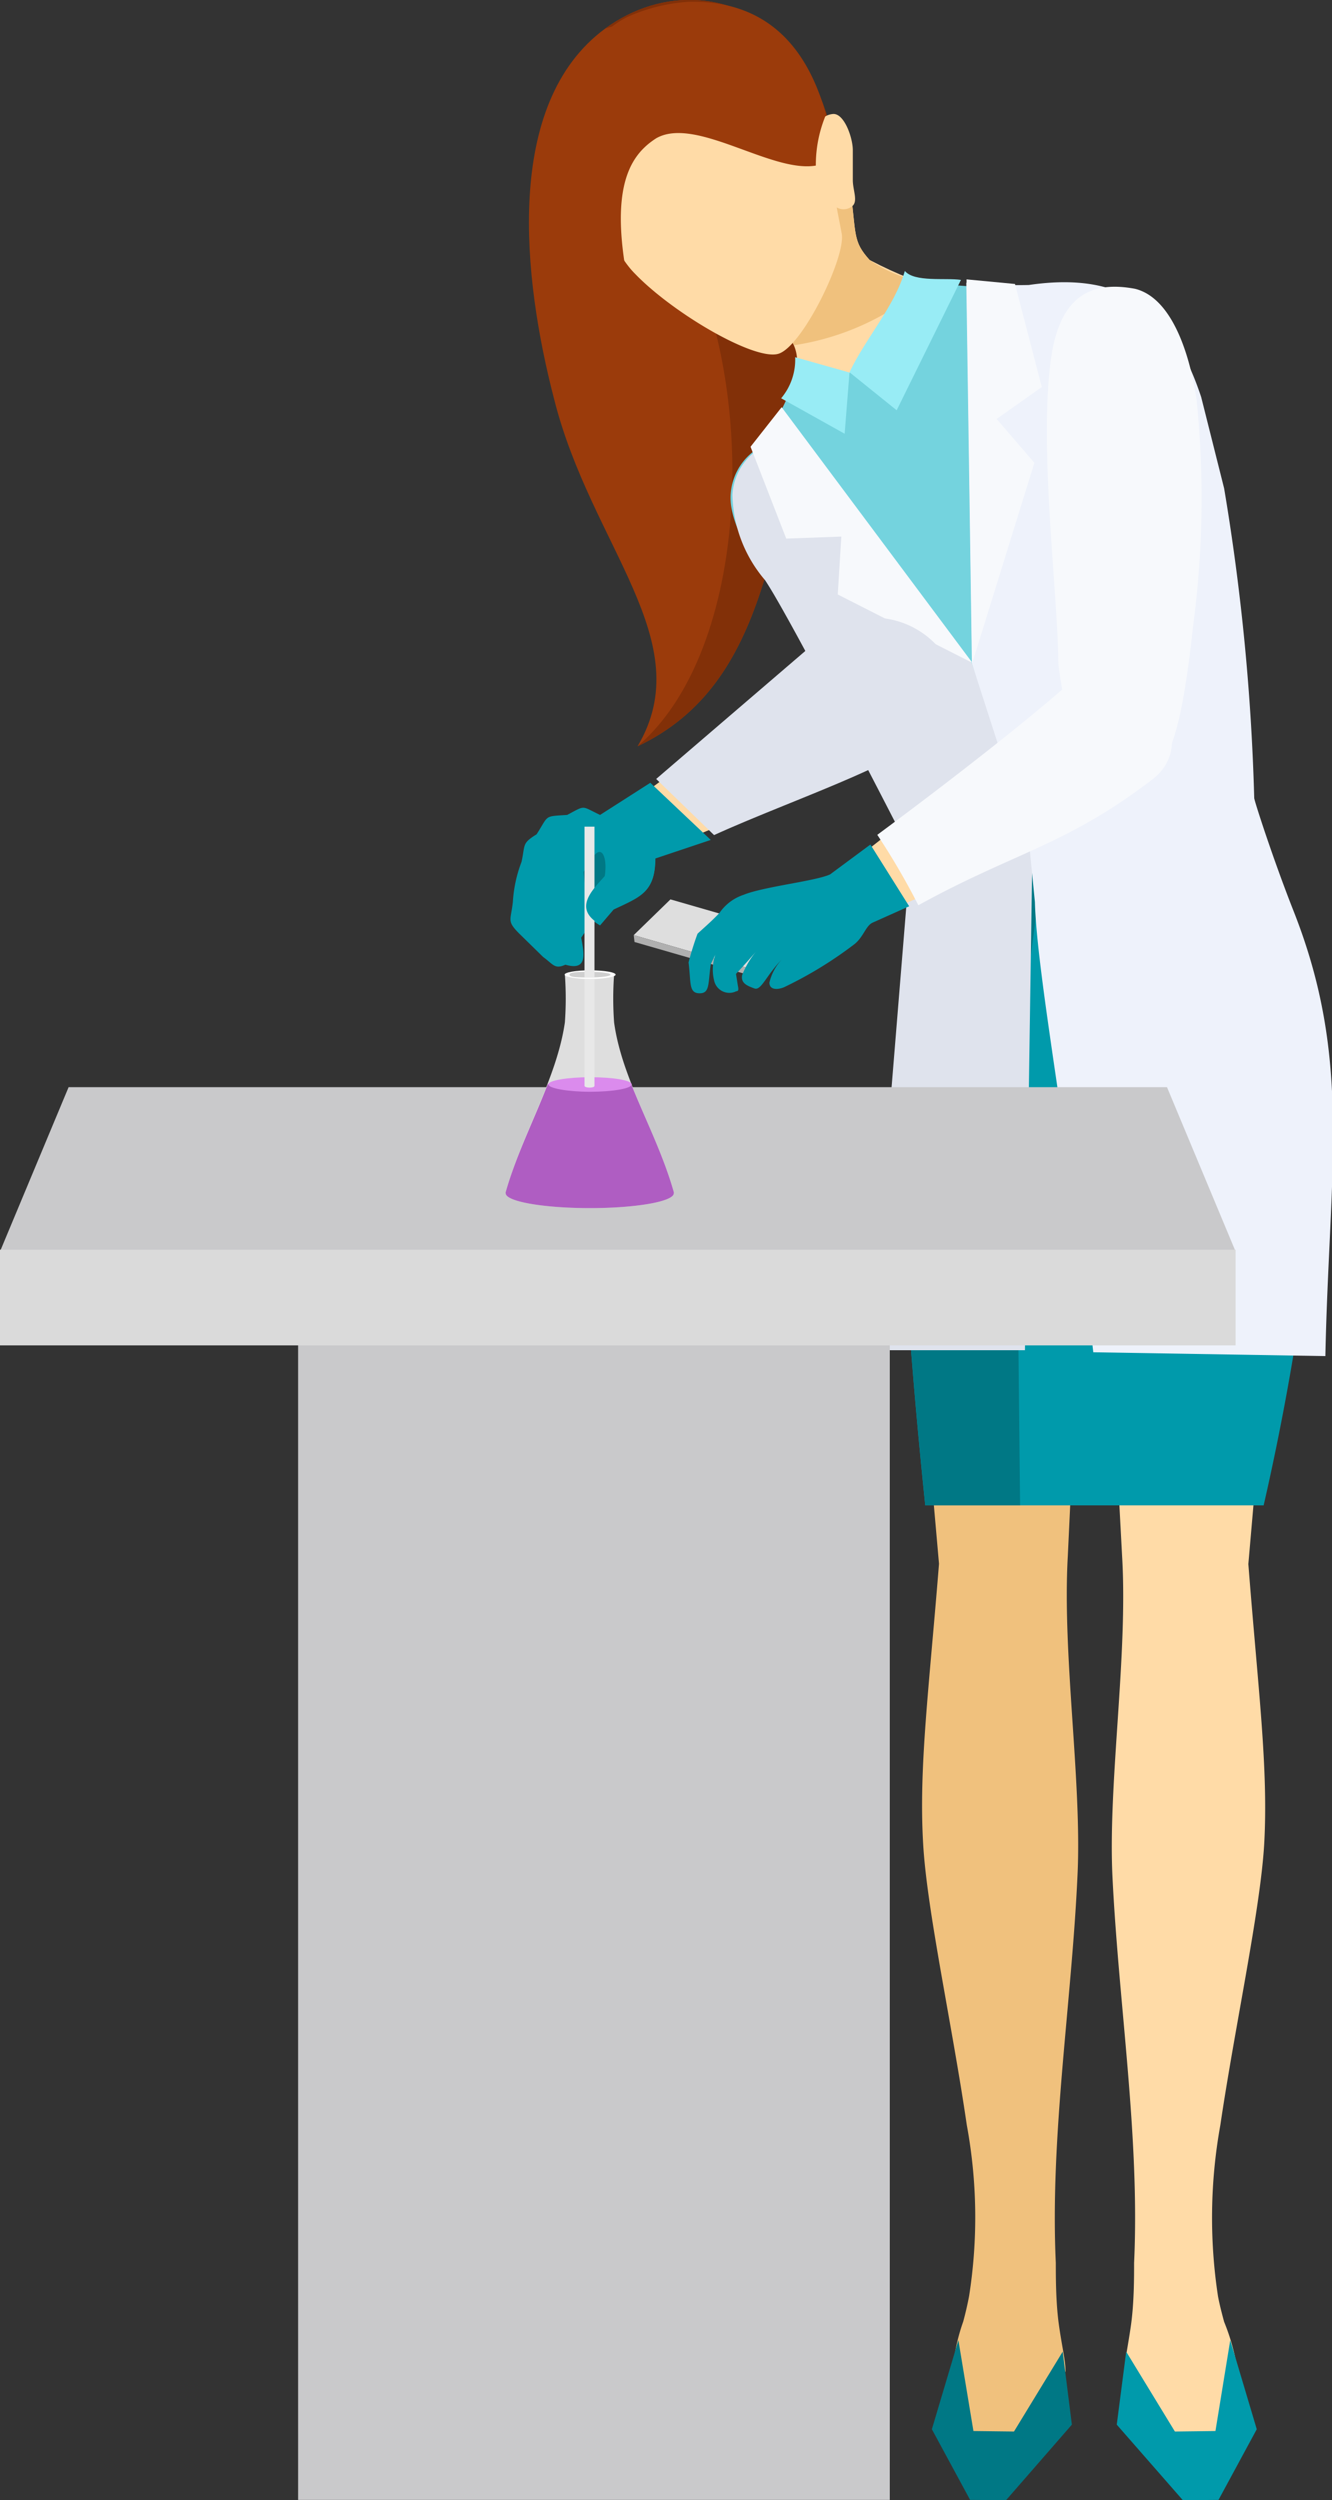 <svg xmlns="http://www.w3.org/2000/svg" viewBox="0 0 52.23 97.99"><rect x="0" y="0" width="52.23" height="97.99" fill="#333333" stroke="none"/><defs><style>.cls-1{fill:#ffdba7;}.cls-1,.cls-10,.cls-11,.cls-12,.cls-13,.cls-15,.cls-17,.cls-18,.cls-19,.cls-2,.cls-20,.cls-21,.cls-3,.cls-4,.cls-5,.cls-6,.cls-7,.cls-8,.cls-9{fill-rule:evenodd;}.cls-2{fill:#f0c17d;}.cls-3{fill:#007885;}.cls-4{fill:#009aab;}.cls-5{fill:#9b3b0b;}.cls-6{fill:#823008;}.cls-7{fill:#74d3de;}.cls-8{fill:#dfe3ed;}.cls-9{fill:#eef2fb;}.cls-10{fill:#f7f9fc;}.cls-11{fill:#98ecf5;}.cls-12{fill:#dedede;}.cls-13{fill:#b0b0b0;}.cls-14,.cls-15{fill:#c9c9cb;}.cls-16{fill:#dadada;}.cls-17{fill:#af5dc2;}.cls-18{fill:#db8bed;}.cls-19{fill:#fff;}.cls-20{fill:#cfcfcf;}.cls-21{fill:#e8e8e8;}</style></defs><g id="Слой_2" data-name="Слой 2"><g id="Layer_1" data-name="Layer 1"><path class="cls-1" d="M26.52,30.16l-1.35,1,1.6,1.8,2.42-1S26.52,30.14,26.52,30.16Z"/><path class="cls-2" d="M42.25,52.94,41.87,61c-.22,3.89.56,8.84.38,12.52-.23,5-1.08,10.22-.85,15.17,0,.55,0,1.56.12,2.42s.27,1.45.26,1.83l-1,2.39-2.8.85-.61-3.39a7.44,7.44,0,0,1,.4-1.8c.09-.33.17-.68.23-1a19.88,19.88,0,0,0-.09-6.7c-.57-3.91-1.56-8.39-1.71-11-.18-3,.23-6.11.62-11l-.74-8.41Z"/><polygon class="cls-3" points="41.67 92.17 42.03 95.03 39.45 97.99 38.04 97.98 36.54 95.21 37.58 91.72 38.17 95.28 39.76 95.3 41.67 92.17"/><path class="cls-1" d="M43.57,52.94,44,61c.23,3.89-.55,8.84-.38,12.52.24,5,1.08,10.22.85,15.17,0,.55,0,1.56-.12,2.42s-.26,1.45-.25,1.83l1,2.39,2.79.85.62-3.39A8.52,8.52,0,0,0,48,91c-.09-.33-.18-.68-.24-1a20.41,20.41,0,0,1,.09-6.7c.58-3.91,1.56-8.39,1.72-11,.17-3-.24-6.11-.62-11l.73-8.41Z"/><polygon class="cls-4" points="44.16 92.17 43.79 95.03 46.38 97.99 47.78 97.98 49.28 95.21 48.24 91.72 47.66 95.28 46.07 95.3 44.16 92.17"/><path class="cls-4" d="M49.55,59A101.44,101.44,0,0,0,52,41.06c.06-1.85-2-7.21-2.83-9.16h0L39,32.41S35.1,39,35.16,41c.09,3.4.14,8.54,1.12,18Z"/><path class="cls-3" d="M41.1,32.31l-2.07.1S35.1,39,35.16,41c.09,3.4.14,8.54,1.12,18H40l-.18-17Z"/><path class="cls-5" d="M25,29.25c5.23-2.48,5.27-8.56,7.14-15.62,3.17-12-3.94-15.78-8.41-12.51-4,2.94-3.23,9.81-2,14.53C23.18,21.41,27.44,25.14,25,29.25Z"/><path class="cls-6" d="M25,29.25c5.23-2.48,5.27-8.56,7.14-15.62,3.17-12-3.94-15.78-8.41-12.51,3.5-1.23,3.1,7,4.3,11.76C29.51,18.64,28.65,26.13,25,29.25Z"/><path class="cls-1" d="M34.1,10.19c4.48,2.35,6.45,1,9.54,3.3S46.65,25,46.94,32L39,32.6l-2.94-4.09-3-1.32-2.67-4.6c-3.52-4-.35-4.38.62-7.14.35-1,.45-2-.48-2.59L31.9,8.05l1.44-.69C33.58,9.21,33.43,9.45,34.1,10.19Z"/><path class="cls-2" d="M34.1,10.19a5.26,5.26,0,0,0,2.29.89,10.23,10.23,0,0,1-5.25,2.45,2.16,2.16,0,0,0-.59-.67L31.9,8.05l1.44-.69C33.58,9.21,33.43,9.45,34.1,10.19Z"/><path class="cls-7" d="M47.19,18a77,77,0,0,1,2,14L39,32.6l-2.94-4.09-3-1.32a46.22,46.22,0,0,0-2.95-4.41c-1.09-1.53-1.51-2.64-1.46-3.39a2.3,2.3,0,0,1,.85-1.66,8.59,8.59,0,0,0,1.7-3l2.1-.11c1-.63,3.7-2.61,3.55-3.48l3.47.24Z"/><path class="cls-8" d="M40.49,32.86l-.3,20.06H34.12l1.59-19.5C35.17,32.35,31,24.23,30,22.74a5.31,5.31,0,0,1-1.28-3.35,2.3,2.3,0,0,1,.85-1.66A12,12,0,0,0,30.64,16l7.47,10Z"/><path class="cls-9" d="M37.89,11.08a20.8,20.8,0,0,0,2.45.09c3.76-.55,5.63,1,6.76,4.39L48,19.14a87.17,87.17,0,0,1,1.18,12.14c0,.09.73,2.37,1.56,4.47,2.28,5.8,1.38,10.1,1.23,17.4L42.87,53c-.94-8.15-2.21-14.75-2.29-17.65l-.24-2.44L38.11,26Z"/><path class="cls-10" d="M41.22,14c-.5,3.47.26,9.21.28,12,.44,4,2,4.14,2.9,4.31,1.21.23,1.84-.74,2.38-5.75a37.91,37.91,0,0,0,.14-8.89c-.28-1.89-1-4-2.41-4.35C42.81,11,41.58,11.57,41.22,14Z"/><path class="cls-1" d="M22.91,5.5c.43,2,.89,4.13,2,5.24,1.49,1.54,4.65,3.39,5.6,3.13S33.21,10,33,9.13c-.06-.33-.13-.66-.19-1a.53.53,0,0,0,.63-.07c.2-.2,0-.62,0-1s0-.69,0-1.18-.35-1.48-.8-1.41a.7.7,0,0,0-.48.27c-.63-2.5-1.8-4.35-5.33-4.22C24.42.66,22.21,2.22,22.91,5.5Z"/><path class="cls-5" d="M22.49,5.54a12.44,12.44,0,0,0,2,4.76C24,7.07,24.83,6,25.73,5.42c1.54-.88,4.51,1.37,6.26,1.07a5.09,5.09,0,0,1,.4-2C31.74,2.15,30.3,0,27,.07a7,7,0,0,0-2.41.6A4.18,4.18,0,0,0,22.49,5.54Z"/><path class="cls-11" d="M31.18,14a2.35,2.35,0,0,1-.55,1.61L33.12,17l.19-2.4Z"/><path class="cls-11" d="M35.48,10.62c.38.45,1.61.26,2.2.35l-2.52,5.11-1.85-1.49C33.94,13.26,35.08,12,35.48,10.62Z"/><polygon class="cls-10" points="30.65 15.96 29.43 17.51 30.83 21.11 32.99 21.03 32.85 23.3 38.13 25.98 30.65 15.96"/><polygon class="cls-10" points="37.9 10.95 39.8 11.13 40.85 15.17 39.08 16.42 40.56 18.14 38.12 26 37.9 10.95"/><polygon class="cls-1" points="36.95 34.77 33.67 36.22 32.6 34.43 34.96 32.57 36.95 34.77"/><path class="cls-10" d="M45.21,30.53c-3.4,2.61-5.41,2.86-9.2,4.95a27.87,27.87,0,0,0-1.61-2.76s4.87-3.58,7.6-6C44,24.93,47.49,28.72,45.21,30.53Z"/><path class="cls-8" d="M28,32.73c2.4-1.09,5.76-2.26,7.49-3.29A3,3,0,0,0,37,27.31a2,2,0,0,0-.14-1.87,3.4,3.4,0,0,0-4.24-.82l-6.89,5.91Z"/><polygon class="cls-12" points="26.29 35.25 30.97 36.6 29.53 38 24.85 36.65 26.29 35.25"/><polygon class="cls-13" points="24.88 36.92 29.56 38.27 29.53 38 24.85 36.65 24.88 36.92"/><path class="cls-4" d="M32.55,34.27c-.55.26-2.61.48-3.39.8a1.85,1.85,0,0,0-.94.7c-.31.34-.82.77-.87.83A11.74,11.74,0,0,0,27,37.72c.1.79,0,1.2.42,1.21s.34-.36.45-1.14l.18-.37a1.75,1.75,0,0,0-.05,1,.61.61,0,0,0,.87.43c.13,0,.07-.15.05-.3l-.06-.38c.3-.32.56-.61.85-.95a3.39,3.39,0,0,0-.61,1c-.06.32.21.42.48.52s.46-.51,1.09-1.15a2,2,0,0,0-.5.92c0,.31.35.28.58.18A15.61,15.61,0,0,0,33.51,37c.35-.28.44-.72.71-.84l1.43-.64-1.52-2.42Z"/><rect class="cls-14" x="11.69" y="48.77" width="23.2" height="49.21"/><polygon class="cls-15" points="2.69 42.61 45.76 42.61 48.45 49.05 0 49.05 2.69 42.61"/><rect class="cls-16" y="48.98" width="48.45" height="3.75"/><path class="cls-3" d="M22.05,33.58l0,0L23.15,33c.07,0,1.15-.18,1.15-.18l0,1.3-.65.78-1,.76-1-.2Z"/><path class="cls-12" d="M26.42,46.72a.11.11,0,0,1,0,.05c0,.32-1.47.58-3.29.58s-3.3-.26-3.3-.58a.11.11,0,0,1,0-.05c.66-2.34,2-4.43,2.32-6.65a13,13,0,0,0,0-1.87,3.1,3.1,0,0,1,1.93,0,13,13,0,0,0,0,1.87C24.38,42.29,25.76,44.38,26.42,46.72Z"/><path class="cls-17" d="M26.42,46.72a.11.11,0,0,1,0,.05c0,.32-1.47.58-3.29.58s-3.3-.26-3.3-.58a.11.11,0,0,1,0-.05c.42-1.47,1.12-2.85,1.65-4.23h3.27C25.3,43.87,26,45.24,26.42,46.72Z"/><path class="cls-4" d="M23.53,31.94c-.76-.36-.55-.39-1.29,0-.93.06-.71,0-1.2.76-.58.36-.44.39-.59,1.08a5.25,5.25,0,0,0-.34,1.57c-.08.74-.25.74.26,1.25l.93.91c.4.29.45.49.87.3.89.26.73-.45.62-1.06.34-.5.3-.34.24-.93s-.1-1.09-.15-1.65c.15-.21.27-.43.36-.56.36-.54.59,0,.47.75-.54.6-1.25,1.3-.18,1.91l.53-.62c1.05-.5,1.63-.67,1.63-2l2.18-.73L25.5,30.68Z"/><path class="cls-18" d="M23.14,42.79c.9,0,1.63-.13,1.63-.29s-.73-.28-1.63-.28-1.64.13-1.64.28S22.24,42.79,23.14,42.79Z"/><path class="cls-19" d="M23.14,38.37c.53,0,1-.08,1-.17s-.43-.17-1-.17-1,.08-1,.17S22.6,38.37,23.14,38.37Z"/><path class="cls-20" d="M23.14,38.31c.44,0,.8-.05.8-.11s-.36-.11-.8-.11-.81,0-.81.11S22.69,38.31,23.14,38.31Z"/><path class="cls-21" d="M22.92,32.4h.39v5.91h-.39V32.4Zm.39,6v4.16c0,.09-.38.09-.39,0V38.37h.39Z"/><path class="cls-4" d="M24.62,32.3c-.17-.21-1.1,1-1,1.09a1.29,1.29,0,0,1,.1.94c-.54.6-1.25,1.3-.18,1.91l.53-.62c1.05-.5,1.63-.67,1.63-2Z"/></g></g></svg>